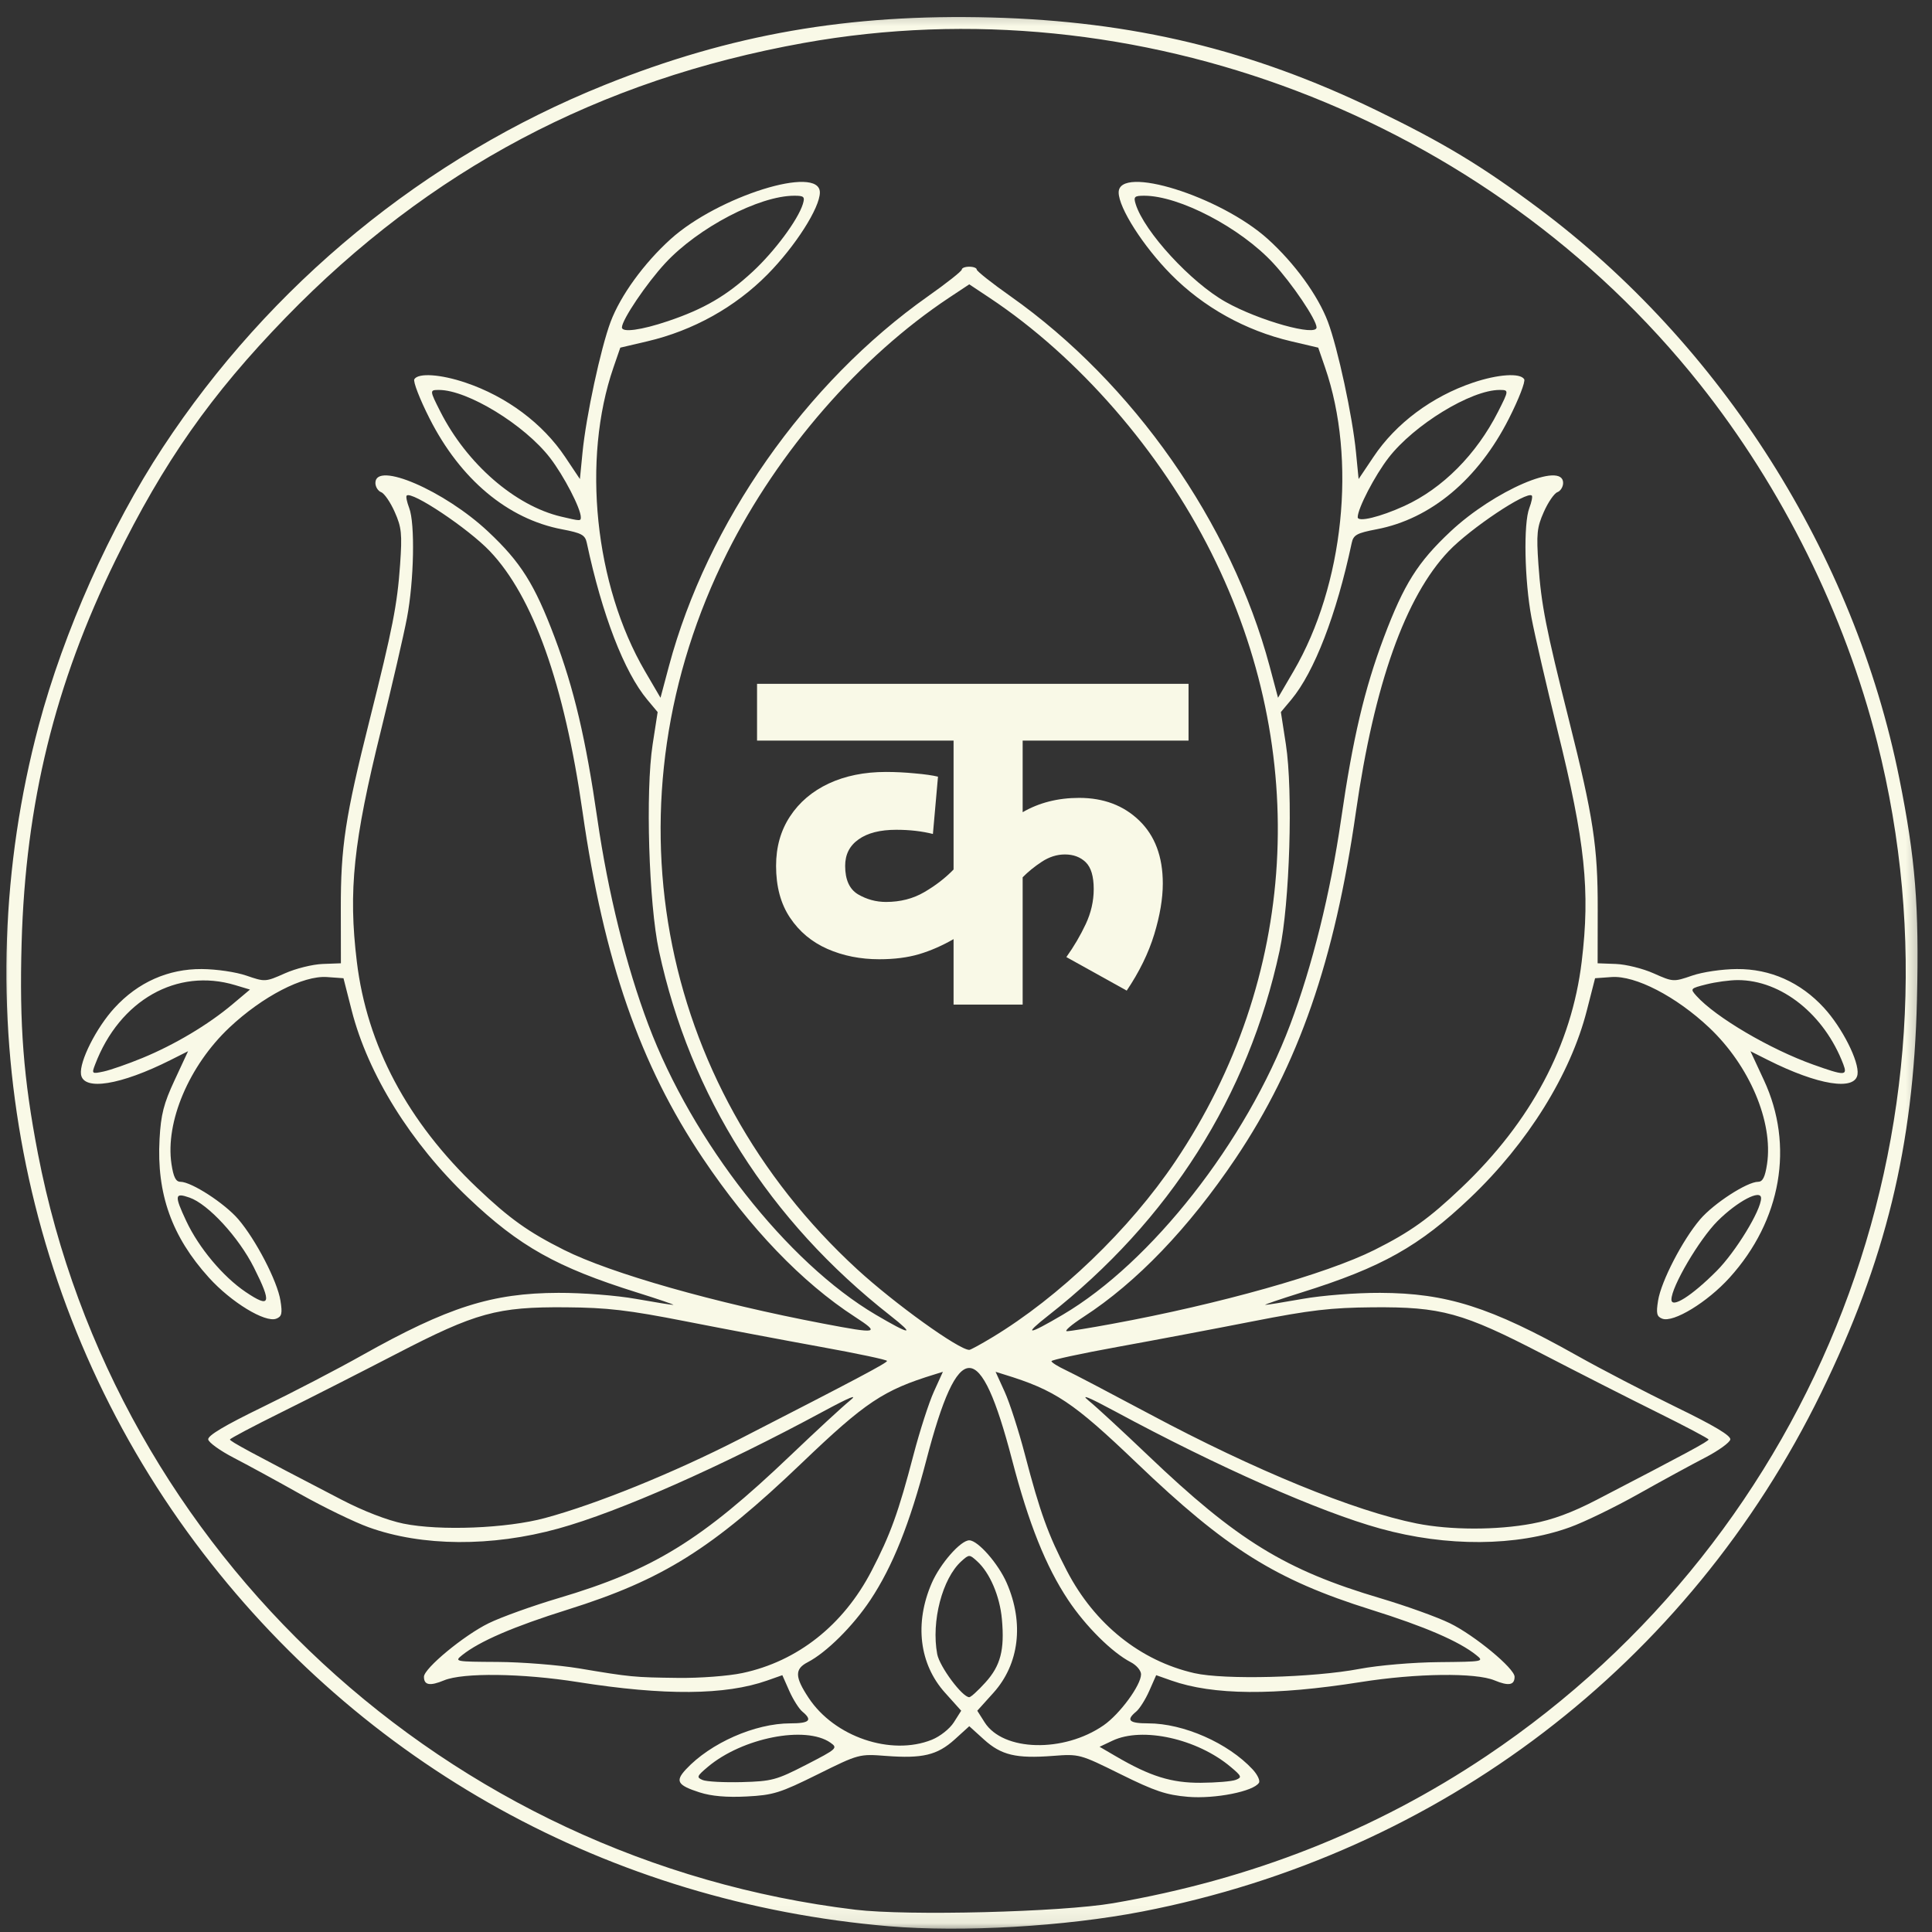 <svg xmlns="http://www.w3.org/2000/svg" fill="none" viewBox="0 0 111 111" height="111" width="111">
<rect x="0" y="0" width="111" height="111" fill="#333333" stroke="none"/>
<mask height="111" width="111" y="0" x="0" maskUnits="userSpaceOnUse" style="mask-type:luminance" id="mask0_195_129">
<path fill="white" d="M0 0.333H110.667V110.922H0V0.333Z"></path>
</mask>
<g mask="url(#mask0_195_129)">
<path fill="#F9F9E7" d="M51.073 110.669C35.039 109.31 20.76 101.414 11.224 88.641C1.219 75.24 -2.102 57.896 2.229 41.667C3.667 36.284 6.336 30.299 9.339 25.729C15.51 16.339 24.412 9.034 34.742 4.88C41.984 1.969 48.75 0.789 56.956 1.005C65.094 1.221 71.885 2.854 79.052 6.323C82.927 8.201 85.115 9.518 88.354 11.935C98.919 19.815 106.536 31.841 109.122 44.721C110.049 49.339 110.263 52.029 110.135 57.45C109.94 65.862 108.333 72.44 104.625 80.034C97.013 95.615 82.753 106.505 65.62 109.826C61.198 110.682 55.273 111.026 51.073 110.669ZM63.961 109.344C71.906 107.977 79.008 105.175 85.409 100.883C104.445 88.12 113.443 64.776 107.852 42.646C105.987 35.271 102.401 28.031 97.648 22.055C85.456 6.719 65.271 -0.961 46.172 2.469C34.417 4.581 24.656 9.753 16.414 18.245C12.12 22.669 9.396 26.549 6.643 32.169C3.148 39.305 1.469 46.151 1.242 54.18C1.109 58.891 1.349 61.979 2.177 66.271C6.615 89.247 25.695 106.901 49.141 109.719C52.141 110.081 60.984 109.857 63.961 109.344ZM40.193 102.979C38.919 102.568 38.779 102.333 39.409 101.656C40.818 100.141 43.378 99.013 45.406 99.013C46.51 99.013 46.698 98.833 46.102 98.341C45.906 98.18 45.565 97.641 45.346 97.146L44.948 96.245L44.078 96.552C41.68 97.398 38.177 97.427 33.203 96.641C30 96.133 26.591 96.091 25.508 96.544C24.701 96.88 24.357 96.82 24.357 96.336C24.357 95.854 26.664 93.948 28.081 93.258C28.805 92.904 30.607 92.258 32.081 91.82C37.529 90.206 40.307 88.497 45.425 83.612C46.88 82.224 48.406 80.812 48.82 80.479C49.331 80.065 48.846 80.26 47.318 81.083C41.404 84.276 35.565 86.857 32.081 87.82C28.255 88.88 24.245 88.854 21.182 87.747C20.362 87.453 18.594 86.594 17.25 85.839C15.906 85.083 14.18 84.143 13.414 83.747C12.646 83.349 11.995 82.88 11.963 82.703C11.927 82.482 12.896 81.904 15.075 80.844C16.818 79.997 19.393 78.659 20.799 77.867C25.737 75.094 28.268 74.289 32.081 74.279C33.466 74.273 35.422 74.427 36.534 74.625C37.628 74.82 38.591 74.974 38.68 74.969C38.768 74.964 37.828 74.643 36.589 74.255C31.99 72.815 29.836 71.607 26.904 68.818C23.604 65.68 21.143 61.724 20.206 58.055L19.734 56.203L18.789 56.135C17.417 56.036 15.081 57.247 13.177 59.039C10.859 61.227 9.49 64.458 9.852 66.878C9.966 67.63 10.102 67.898 10.367 67.898C11.005 67.901 12.906 69.135 13.693 70.052C14.703 71.232 15.935 73.609 16.112 74.721C16.232 75.464 16.19 75.641 15.872 75.763C15.234 76.008 13.281 74.818 12.003 73.404C9.867 71.044 8.992 68.589 9.167 65.438C9.245 64.031 9.404 63.406 10.034 62.055L10.805 60.396L9.802 60.901C6.927 62.346 4.789 62.69 4.654 61.727C4.549 60.995 5.534 59.042 6.581 57.904C7.927 56.435 9.664 55.664 11.588 55.675C12.43 55.68 13.562 55.846 14.164 56.055C15.221 56.419 15.253 56.419 16.362 55.925C16.979 55.648 17.958 55.404 18.537 55.383L19.586 55.344L19.581 52.232C19.573 48.656 19.833 46.945 21.234 41.37C22.56 36.094 22.823 34.755 22.987 32.435C23.109 30.677 23.073 30.302 22.68 29.419C22.435 28.862 22.083 28.349 21.901 28.279C21.719 28.211 21.568 27.969 21.568 27.745C21.568 26.477 25.531 28.185 28.042 30.539C29.922 32.302 30.713 33.56 31.865 36.615C32.984 39.589 33.654 42.435 34.325 47.081C34.932 51.279 35.979 55.503 37.25 58.872C39.784 65.602 45.221 72.534 50.318 75.537C52.336 76.724 52.622 76.74 51.146 75.581C44.19 70.125 39.659 62.974 37.859 54.628C37.276 51.911 37.078 45.471 37.497 42.763L37.784 40.911L37.188 40.198C35.862 38.609 34.591 35.315 33.716 31.201C33.617 30.732 33.427 30.628 32.284 30.409C29.172 29.818 26.448 27.539 24.68 24.044C24.117 22.935 23.724 21.919 23.805 21.787C24.034 21.414 25.31 21.5 26.742 21.982C29.107 22.779 31.182 24.328 32.469 26.253L33.318 27.523L33.469 25.984C33.672 23.917 34.513 20.008 35.081 18.492C35.651 16.977 36.997 15.122 38.534 13.734C41.263 11.274 47.104 9.451 47.104 11.057C47.104 11.94 45.693 14.149 44.099 15.763C42.242 17.646 39.828 18.99 37.203 19.607L35.638 19.974L35.247 21.107C33.419 26.396 34.167 33.617 37.057 38.565L37.948 40.089L38.432 38.273C40.638 30.039 46.273 21.995 53.315 17.023C54.383 16.271 55.258 15.578 55.258 15.487C55.258 15.396 55.45 15.323 55.688 15.323C55.925 15.323 56.117 15.396 56.117 15.487C56.117 15.578 56.992 16.271 58.06 17.023C65.102 21.995 70.737 30.039 72.943 38.273L73.427 40.089L74.318 38.565C77.208 33.617 77.956 26.396 76.128 21.107L75.737 19.974L74.174 19.607C71.547 18.99 69.133 17.646 67.276 15.763C65.682 14.149 64.271 11.94 64.271 11.057C64.271 9.451 70.112 11.274 72.841 13.734C74.378 15.122 75.724 16.977 76.294 18.492C76.862 20.008 77.706 23.917 77.906 25.984L78.057 27.523L78.909 26.253C80.193 24.328 82.268 22.779 84.633 21.982C86.065 21.5 87.341 21.414 87.57 21.787C87.651 21.919 87.258 22.935 86.695 24.044C84.927 27.539 82.203 29.818 79.091 30.409C77.948 30.628 77.758 30.732 77.659 31.201C76.784 35.315 75.513 38.609 74.188 40.198L73.591 40.911L73.878 42.763C74.297 45.471 74.099 51.911 73.516 54.628C71.716 62.974 67.185 70.125 60.229 75.581C58.753 76.74 59.039 76.724 61.057 75.537C66.154 72.534 71.591 65.602 74.125 58.872C75.396 55.503 76.443 51.279 77.049 47.083C77.721 42.435 78.391 39.589 79.51 36.615C80.662 33.56 81.453 32.302 83.333 30.539C85.844 28.185 89.807 26.477 89.807 27.745C89.807 27.969 89.659 28.211 89.474 28.279C89.292 28.349 88.94 28.862 88.695 29.419C88.302 30.302 88.266 30.677 88.388 32.435C88.552 34.755 88.815 36.094 90.141 41.37C91.542 46.945 91.802 48.656 91.794 52.232L91.789 55.344L92.838 55.383C93.417 55.404 94.396 55.648 95.013 55.925C96.122 56.419 96.154 56.419 97.211 56.055C97.812 55.846 98.945 55.68 99.787 55.675C101.711 55.661 103.448 56.435 104.794 57.904C105.841 59.042 106.826 60.995 106.721 61.727C106.586 62.69 104.448 62.346 101.573 60.901L100.57 60.396L101.341 62.055C103.094 65.818 102.346 70.117 99.372 73.404C98.094 74.818 96.141 76.008 95.503 75.763C95.185 75.641 95.143 75.464 95.263 74.721C95.44 73.612 96.672 71.232 97.682 70.052C98.469 69.135 100.37 67.904 101.008 67.898C101.273 67.898 101.409 67.63 101.523 66.878C101.885 64.458 100.516 61.227 98.198 59.039C96.297 57.247 93.958 56.036 92.586 56.135L91.643 56.203L91.169 58.055C90.232 61.724 87.771 65.68 84.471 68.818C81.539 71.607 79.385 72.815 74.787 74.255C73.547 74.643 72.607 74.964 72.695 74.969C72.784 74.974 73.747 74.82 74.841 74.625C75.953 74.427 77.909 74.273 79.294 74.279C83.107 74.292 85.638 75.094 90.576 77.867C91.982 78.659 94.56 79.997 96.299 80.844C98.479 81.904 99.448 82.482 99.412 82.703C99.38 82.88 98.729 83.349 97.961 83.747C97.195 84.143 95.469 85.083 94.125 85.839C92.781 86.594 91.013 87.453 90.193 87.747C87.13 88.854 83.12 88.88 79.294 87.82C75.81 86.857 69.971 84.276 64.057 81.083C62.529 80.26 62.047 80.065 62.555 80.479C62.969 80.812 64.495 82.224 65.951 83.612C71.068 88.497 73.846 90.206 79.294 91.82C80.768 92.258 82.57 92.904 83.294 93.258C84.711 93.948 87.018 95.854 87.018 96.336C87.018 96.82 86.677 96.88 85.867 96.544C84.784 96.091 81.375 96.133 78.172 96.641C73.198 97.427 69.695 97.398 67.297 96.552L66.427 96.245L66.029 97.146C65.81 97.643 65.469 98.18 65.273 98.341C64.677 98.833 64.865 99.013 65.969 99.013C67.997 99.013 70.557 100.141 71.966 101.656C72.245 101.956 72.409 102.302 72.331 102.427C72.023 102.925 69.802 103.362 68.258 103.234C67.005 103.128 66.346 102.906 64.383 101.935C62.036 100.773 62.008 100.766 60.482 100.883C58.375 101.042 57.529 100.841 56.534 99.943L55.688 99.177L54.844 99.943C53.846 100.841 53 101.042 50.896 100.883C49.37 100.766 49.341 100.771 46.974 101.945C44.812 103.016 44.43 103.135 42.896 103.214C41.755 103.273 40.875 103.198 40.195 102.979H40.193ZM46.32 101.391C48.094 100.477 48.148 100.43 47.711 100.122C46.286 99.125 42.651 99.841 40.667 101.513C40.034 102.047 40.005 102.115 40.37 102.268C40.591 102.362 41.607 102.414 42.625 102.388C44.346 102.341 44.604 102.273 46.32 101.391ZM71.003 102.258C71.367 102.115 71.338 102.044 70.708 101.516C68.781 99.893 65.63 99.195 63.917 100.008L63.175 100.359L64.099 100.898C66.076 102.055 67.299 102.438 68.992 102.427C69.878 102.422 70.781 102.346 71.003 102.258ZM53.529 99.958C54.01 99.766 54.565 99.326 54.802 98.953L55.224 98.287L54.297 97.255C52.815 95.609 52.531 93.26 53.531 90.956C54.016 89.839 55.19 88.497 55.688 88.497C56.182 88.497 57.359 89.839 57.844 90.956C58.844 93.26 58.557 95.609 57.078 97.255L56.148 98.287L56.57 98.953C57.63 100.625 61.112 100.714 63.406 99.125C64.338 98.479 65.557 96.818 65.557 96.193C65.557 95.979 65.292 95.667 64.969 95.5C63.888 94.94 62.372 93.432 61.367 91.922C60.089 90 59.102 87.534 58.151 83.888C56.312 76.831 55.062 76.831 53.221 83.888C52.271 87.534 51.284 90 50.008 91.922C49.003 93.432 47.484 94.94 46.406 95.5C45.648 95.891 45.661 96.346 46.461 97.552C47.94 99.789 51.19 100.893 53.529 99.958ZM56.615 96.664C57.487 95.701 57.724 94.794 57.562 93.021C57.443 91.701 56.867 90.357 56.138 89.698C55.695 89.297 55.68 89.297 55.234 89.698C54.138 90.69 53.495 93.159 53.846 95.034C53.982 95.753 55.286 97.51 55.688 97.51C55.776 97.51 56.195 97.13 56.615 96.664ZM42.654 96.122C45.82 95.451 48.453 93.372 50.07 90.26C51.156 88.172 51.62 86.893 52.49 83.562C52.846 82.206 53.37 80.583 53.654 79.956L54.172 78.815L53.695 78.964C50.755 79.865 49.719 80.557 46.065 84.055C40.911 88.987 38.075 90.763 32.617 92.477C29.503 93.453 27.555 94.294 26.557 95.089C26.088 95.464 26.141 95.471 28.596 95.484C29.982 95.492 32.081 95.659 33.263 95.854C36.245 96.354 36.417 96.37 38.948 96.401C40.206 96.417 41.844 96.294 42.654 96.122ZM78.112 95.883C79.198 95.677 81.19 95.508 82.669 95.495C85.229 95.471 85.284 95.464 84.815 95.089C83.818 94.294 81.872 93.453 78.755 92.477C73.297 90.763 70.463 88.987 65.31 84.055C61.654 80.557 60.62 79.865 57.677 78.964L57.2 78.815L57.719 79.956C58.005 80.581 58.529 82.206 58.883 83.562C59.755 86.893 60.216 88.172 61.302 90.26C62.893 93.315 65.516 95.419 68.62 96.128C70.344 96.521 75.43 96.391 78.112 95.883ZM31.32 87.214C34.289 86.412 38.716 84.612 42.49 82.68C49.245 79.216 50.964 78.305 50.964 78.19C50.966 78.125 49.253 77.763 47.156 77.383C45.062 77.003 41.562 76.341 39.378 75.912C36.094 75.268 34.906 75.128 32.51 75.109C28.562 75.078 27.346 75.412 22.747 77.797C20.74 78.836 17.779 80.344 16.162 81.143C14.547 81.943 13.219 82.646 13.213 82.703C13.203 82.805 14.323 83.409 19.635 86.169C20.878 86.815 22.26 87.349 23.177 87.537C25.276 87.964 29.117 87.812 31.32 87.214ZM88.018 87.539C89.185 87.323 90.323 86.904 91.737 86.169C96.896 83.492 98.172 82.805 98.162 82.703C98.154 82.646 96.828 81.943 95.211 81.143C93.596 80.344 90.633 78.836 88.628 77.797C84.026 75.412 82.81 75.078 78.862 75.109C76.466 75.13 75.279 75.268 71.995 75.912C69.812 76.341 66.312 77.003 64.216 77.383C62.122 77.763 60.409 78.133 60.409 78.203C60.409 78.273 60.771 78.503 61.214 78.711C61.656 78.917 63.825 80.055 66.039 81.237C72.083 84.469 77.81 86.812 81.393 87.529C83.338 87.914 85.984 87.919 88.018 87.539ZM56.987 76.849C60.857 74.518 64.896 70.638 67.526 66.727C74.57 56.247 75.341 43.234 69.594 31.76C66.662 25.906 61.958 20.5 56.844 17.104L55.688 16.336L54.529 17.104C49.417 20.5 44.711 25.906 41.779 31.76C34.675 45.945 37.638 62.268 49.253 72.93C51.404 74.904 55.091 77.555 55.688 77.555C55.76 77.555 56.344 77.237 56.987 76.849ZM49.122 75.659C46.075 73.685 43.073 70.557 40.378 66.544C36.773 61.18 34.693 55.188 33.471 46.654C32.422 39.312 30.633 34.281 28.141 31.664C26.904 30.365 23.648 28.19 23.365 28.474C23.312 28.526 23.38 28.846 23.51 29.188C23.852 30.076 23.787 33.362 23.383 35.495C23.193 36.497 22.523 39.393 21.896 41.932C20.302 48.37 20.008 51.169 20.5 55.242C21.081 60.06 23.412 64.445 27.414 68.247C29.276 70.016 30.349 70.781 32.404 71.812C35.094 73.162 41.078 74.862 47.318 76.049C50.445 76.646 50.594 76.615 49.122 75.659ZM63.885 76.062C70.049 74.93 76.216 73.193 78.969 71.812C81.023 70.784 82.096 70.016 83.958 68.247C87.961 64.445 90.294 60.06 90.875 55.242C91.367 51.169 91.073 48.37 89.477 41.932C88.849 39.393 88.18 36.497 87.99 35.495C87.588 33.362 87.521 30.076 87.865 29.188C87.995 28.846 88.06 28.526 88.008 28.474C87.724 28.19 84.471 30.365 83.232 31.664C80.742 34.281 78.953 39.312 77.901 46.654C76.68 55.188 74.599 61.18 70.997 66.544C68.299 70.557 65.299 73.685 62.253 75.659C61.555 76.112 61.125 76.482 61.3 76.482C61.471 76.482 62.635 76.294 63.885 76.062ZM14.586 72.818C13.708 71.076 11.961 69.18 10.891 68.807C10.031 68.505 10.008 68.672 10.7 70.151C11.422 71.69 12.81 73.349 14.112 74.227C15.539 75.19 15.635 74.904 14.586 72.818ZM98.63 73.018C99.721 71.922 101.18 69.534 101.18 68.841C101.18 68.299 99.818 69.018 98.677 70.156C97.625 71.211 96.029 73.924 96.029 74.664C96.029 75.195 97.195 74.458 98.63 73.018ZM8.19 60.781C10.034 60.021 11.963 58.872 13.346 57.708L14.362 56.854L13.513 56.599C10.169 55.591 6.87 57.461 5.464 61.161C5.26 61.693 5.276 61.706 5.953 61.562C6.339 61.479 7.344 61.13 8.19 60.781ZM105.904 61.146C104.815 58.281 102.344 56.31 99.841 56.31C99.383 56.31 98.576 56.419 98.047 56.552C97.107 56.789 97.094 56.802 97.469 57.221C98.573 58.445 101.693 60.281 104.185 61.169C105.997 61.815 106.156 61.812 105.904 61.146ZM33.37 29.719C33.37 29.216 32.396 27.336 31.599 26.302C30.135 24.406 26.859 22.404 25.221 22.404C24.677 22.404 24.677 22.419 25.299 23.648C26.82 26.648 29.591 29.057 32.242 29.682C33.341 29.94 33.37 29.943 33.37 29.719ZM80.688 29.068C82.885 28.062 84.826 26.109 86.073 23.648C86.695 22.419 86.698 22.404 86.154 22.404C84.516 22.404 81.24 24.406 79.776 26.302C78.982 27.331 78.005 29.214 78.005 29.714C78.005 30.016 79.284 29.708 80.688 29.068ZM38.375 18.451C40.445 17.753 41.747 16.995 43.245 15.607C44.5 14.445 45.841 12.638 46.125 11.729C46.255 11.302 46.198 11.245 45.635 11.245C43.622 11.245 40.109 13.081 38.221 15.12C37.143 16.284 35.737 18.367 35.732 18.81C35.727 19.12 36.846 18.966 38.375 18.451ZM75.641 18.81C75.635 18.367 74.232 16.284 73.151 15.12C71.266 13.081 67.753 11.245 65.74 11.245C65.174 11.245 65.117 11.302 65.25 11.729C65.742 13.31 68.427 16.232 70.422 17.349C72.331 18.422 75.648 19.349 75.641 18.81Z"></path>
</g>
<path fill="#F9F9E7" d="M68.286 42.549H58.755V46.664C59.698 46.117 60.781 45.841 62.005 45.841C63.406 45.841 64.557 46.276 65.453 47.143C66.354 48.013 66.807 49.216 66.807 50.758C66.807 51.627 66.643 52.599 66.317 53.674C65.989 54.752 65.463 55.831 64.734 56.914L61.266 54.987C61.703 54.377 62.073 53.745 62.38 53.091C62.685 52.44 62.838 51.768 62.838 51.081C62.838 50.351 62.685 49.838 62.38 49.539C62.073 49.242 61.674 49.091 61.182 49.091C60.724 49.091 60.281 49.232 59.859 49.508C59.435 49.786 59.068 50.086 58.755 50.403V57.716H54.786V53.956C54.133 54.331 53.474 54.62 52.807 54.82C52.146 55.015 51.383 55.112 50.516 55.112C49.432 55.112 48.437 54.914 47.536 54.518C46.641 54.122 45.924 53.526 45.391 52.726C44.854 51.929 44.588 50.935 44.588 49.747C44.588 48.664 44.854 47.716 45.391 46.903C45.924 46.091 46.664 45.463 47.609 45.018C48.56 44.575 49.656 44.351 50.901 44.351C51.456 44.351 52.016 44.38 52.578 44.435C53.141 44.484 53.578 44.547 53.891 44.622L53.599 47.914C52.966 47.755 52.266 47.674 51.495 47.674C50.562 47.674 49.841 47.859 49.328 48.226C48.812 48.588 48.557 49.096 48.557 49.747C48.557 50.539 48.802 51.086 49.297 51.383C49.797 51.674 50.331 51.82 50.901 51.82C51.726 51.82 52.458 51.633 53.099 51.258C53.745 50.883 54.307 50.45 54.786 49.956V42.549H43.495V39.289H68.286V42.549Z"></path>
</svg>
